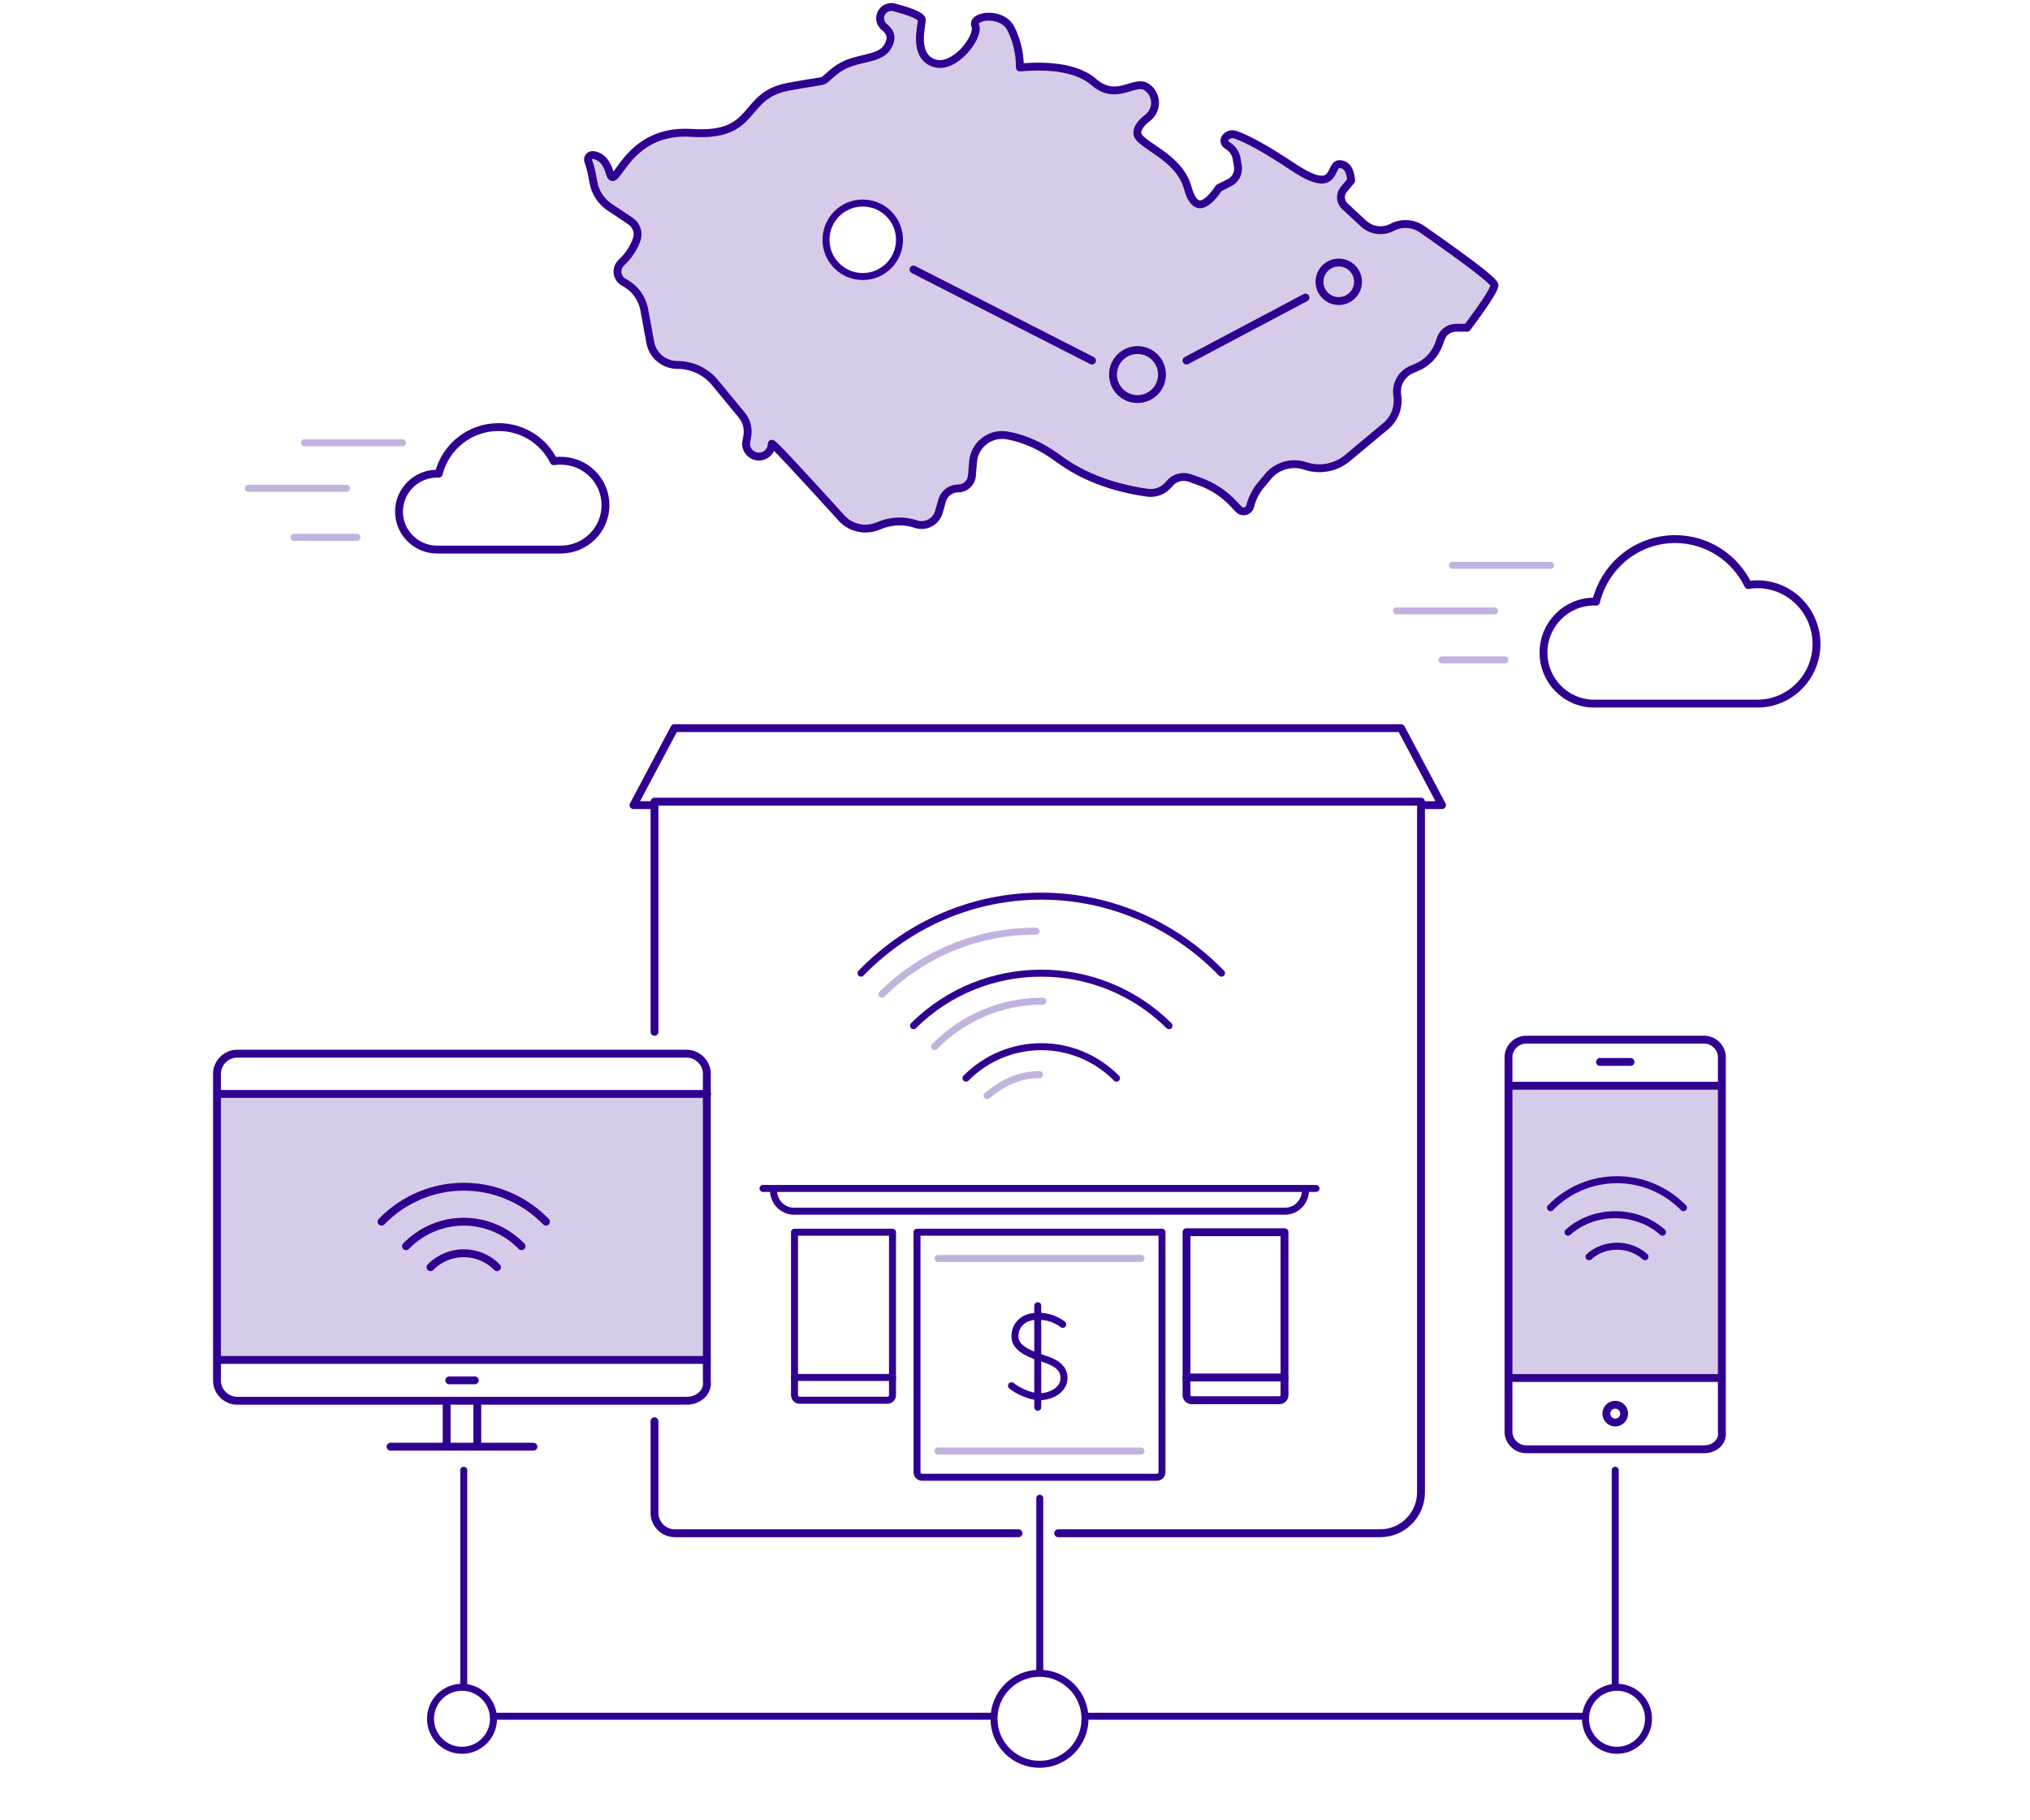 <svg width="580" height="520" viewBox="0 0 580 520" fill="none" xmlns="http://www.w3.org/2000/svg">
<path fill-rule="evenodd" clip-rule="evenodd" d="M332 352V420.542C332 421.347 331.347 422 330.542 422H263.458C262.653 422 262 421.347 262 420.542V352H332Z" stroke="#300091" stroke-width="2" stroke-linecap="round" stroke-linejoin="round"/>
<path d="M221 340C221 343.313 223.618 346 226.846 346H367.154C370.382 346 373 343.313 373 340" stroke="#300091" stroke-width="2" stroke-linecap="round" stroke-linejoin="round"/>
<path d="M302.34 438H394.32C400.77 438 406 432.765 406 426.308V229H187V294.769" stroke="#300091" stroke-width="2.25" stroke-linecap="round" stroke-linejoin="round"/>
<path d="M291 438H192.859C189.623 438 187 435.395 187 432.182V406" stroke="#300091" stroke-width="2.25" stroke-linecap="round" stroke-linejoin="round"/>
<path d="M186.848 230H181L192.696 208H400.304L412 230H406.152" stroke="#300091" stroke-width="2.25" stroke-linecap="round" stroke-linejoin="round"/>
<path d="M268 359.5H326" stroke="#C1B3DE" stroke-width="2" stroke-linecap="round" stroke-linejoin="round"/>
<path d="M268 414.5H326" stroke="#C1B3DE" stroke-width="2" stroke-linecap="round" stroke-linejoin="round"/>
<path fill-rule="evenodd" clip-rule="evenodd" d="M367 352V398.545C367 399.348 366.34 400 365.526 400H340.474C339.66 400 339 399.348 339 398.545V352H367Z" stroke="#300091" stroke-width="2.25" stroke-linecap="round" stroke-linejoin="round"/>
<path d="M339 393.5H367" stroke="#300091" stroke-width="2.25" stroke-linecap="round" stroke-linejoin="round"/>
<path fill-rule="evenodd" clip-rule="evenodd" d="M255 352V398.545C255 399.348 254.34 400 253.526 400H228.474C227.66 400 227 399.348 227 398.545V352H255Z" stroke="#300091" stroke-width="2" stroke-linecap="round" stroke-linejoin="round"/>
<path d="M227 393.5H255" stroke="#300091" stroke-width="2" stroke-linecap="round" stroke-linejoin="round"/>
<path d="M303.636 378.326C303.636 378.326 300.946 376 296.614 376C292.282 376 289.98 378.54 289.98 381.791C289.98 385.066 293.947 386.657 296.797 387.653C299.647 388.651 304 389.648 304 393.66C304 397.339 299.829 399 296.979 399C294.312 399 290.664 397.243 289 395.866" stroke="#300091" stroke-width="2" stroke-linecap="round" stroke-linejoin="round"/>
<path d="M296.5 373V402" stroke="#300091" stroke-width="2" stroke-linecap="round" stroke-linejoin="round"/>
<path d="M218 339.5H376" stroke="#300091" stroke-width="2" stroke-linecap="round" stroke-linejoin="round"/>
<path d="M276 308C287.881 296 307.119 296 319 308" stroke="#300091" stroke-width="2" stroke-linecap="round" stroke-linejoin="round"/>
<path d="M261 293C281.147 273 313.821 273 334 293" stroke="#300091" stroke-width="2" stroke-linecap="round" stroke-linejoin="round"/>
<path d="M246 278C274.454 248.667 320.546 248.667 349 278" stroke="#300091" stroke-width="2" stroke-linecap="round" stroke-linejoin="round"/>
<path d="M282 313C286.65 309.173 291.3 306.974 297 307" stroke="#C1B3DE" stroke-width="2" stroke-linecap="round" stroke-linejoin="round"/>
<path d="M267 299C275.555 290.301 286.782 285.968 298 286" stroke="#C1B3DE" stroke-width="2" stroke-linecap="round" stroke-linejoin="round"/>
<path d="M252 284C264.152 271.963 280.081 265.963 296 266" stroke="#C1B3DE" stroke-width="2" stroke-linecap="round" stroke-linejoin="round"/>
<path fill-rule="evenodd" clip-rule="evenodd" d="M141 490.276H283.589H141ZM297.079 476.934V428V476.934ZM310.69 490.276H453H310.69Z" stroke="#300091" stroke-width="2" stroke-linecap="round" stroke-linejoin="round"/>
<path d="M297 504C304.18 504 310 498.18 310 491C310 483.82 304.18 478 297 478C289.82 478 284 483.82 284 491C284 498.18 289.82 504 297 504Z" stroke="#300091" stroke-width="2" stroke-linecap="round" stroke-linejoin="round"/>
<path d="M132 500C136.971 500 141 495.971 141 491C141 486.029 136.971 482 132 482C127.029 482 123 486.029 123 491C123 495.971 127.029 500 132 500Z" stroke="#300091" stroke-width="2" stroke-linecap="round" stroke-linejoin="round"/>
<path d="M462 500C466.971 500 471 495.971 471 491C471 486.029 466.971 482 462 482C457.029 482 453 486.029 453 491C453 495.971 457.029 500 462 500Z" stroke="#300091" stroke-width="2" stroke-linecap="round" stroke-linejoin="round"/>
<path fill-rule="evenodd" clip-rule="evenodd" d="M132.5 482V420V482Z" stroke="#300091" stroke-width="2" stroke-linecap="round" stroke-linejoin="round"/>
<path d="M461.5 482V420" stroke="#300091" stroke-width="2" stroke-linecap="round" stroke-linejoin="round"/>
<path fill-rule="evenodd" clip-rule="evenodd" d="M431 309H492L491.274 393H431V309Z" fill="#D6CCE9"/>
<path fill-rule="evenodd" clip-rule="evenodd" d="M431 310.163H492H431ZM486.943 414H436.015C433.315 414 431 411.713 431 409.045V301.955C431 299.287 433.315 297 436.015 297H486.943C489.643 297 491.958 299.287 491.958 301.955V409.045C492.344 411.713 490.029 414 486.943 414ZM461.5 406.37C462.903 406.37 464.042 405.231 464.042 403.825C464.042 402.421 462.903 401.282 461.5 401.282C460.097 401.282 458.958 402.421 458.958 403.825C458.958 405.231 460.097 406.37 461.5 406.37ZM431.636 393.652H492H431.636ZM457.143 303.359H465.857H457.143Z" stroke="#300091" stroke-width="2.25" stroke-linecap="round" stroke-linejoin="round"/>
<path d="M454 359C458.421 355 465.579 355 470 359" stroke="#300091" stroke-width="2" stroke-linecap="round" stroke-linejoin="round"/>
<path d="M448 352C455.452 345.333 467.536 345.333 475 352" stroke="#300091" stroke-width="2" stroke-linecap="round" stroke-linejoin="round"/>
<path d="M443 345C453.497 334.333 470.503 334.333 481 345" stroke="#300091" stroke-width="2" stroke-linecap="round" stroke-linejoin="round"/>
<path fill-rule="evenodd" clip-rule="evenodd" d="M62 313H201V389H62V313Z" fill="#D6CCE9"/>
<path d="M63 312.5H202" stroke="#300091" stroke-width="2.25" stroke-linecap="round" stroke-linejoin="round"/>
<path fill-rule="evenodd" clip-rule="evenodd" d="M136.375 401.606V413.271V401.606ZM196.196 400.148H67.755C64.656 400.148 62 397.527 62 394.468V306.681C62 303.622 64.656 301 67.755 301H196.196C199.295 301 201.952 303.622 201.952 306.681V394.468C202.394 397.527 199.738 400.148 196.196 400.148ZM62.729 388.484H202H62.729ZM128.354 394.316H135.646H128.354ZM111.583 413.271H152.417H111.583ZM127.625 401.606V413.271V401.606Z" stroke="#300091" stroke-width="2.25" stroke-linecap="round" stroke-linejoin="round"/>
<path d="M123 362C128.25 356.667 136.75 356.667 142 362" stroke="#300091" stroke-width="2.25" stroke-linecap="round" stroke-linejoin="round"/>
<path d="M116 356C125.107 346.667 139.878 346.667 149 356" stroke="#300091" stroke-width="2.25" stroke-linecap="round" stroke-linejoin="round"/>
<path d="M109 349C121.984 335.667 143.016 335.667 156 349" stroke="#300091" stroke-width="2.25" stroke-linecap="round" stroke-linejoin="round"/>
<path fill-rule="evenodd" clip-rule="evenodd" d="M502.09 166.903C501.215 166.903 500.339 166.976 499.487 167.1V167.123C495.692 159.348 487.785 154 478.612 154C467.665 154 458.517 161.629 456.011 171.882C455.816 171.882 455.623 171.859 455.452 171.859C447.472 171.859 441 178.383 441 186.429C441 194.474 447.472 201 455.452 201H502.09C511.434 201 519 193.371 519 183.951C518.975 174.532 511.434 166.903 502.09 166.903Z" stroke="#300091" stroke-width="2.25" stroke-linecap="round" stroke-linejoin="round"/>
<path d="M415 161.5H443" stroke="#C1B3DE" stroke-width="2" stroke-linecap="round" stroke-linejoin="round"/>
<path d="M399 174.5H427" stroke="#C1B3DE" stroke-width="2" stroke-linecap="round" stroke-linejoin="round"/>
<path d="M412 188.5H430" stroke="#C1B3DE" stroke-width="2" stroke-linecap="round" stroke-linejoin="round"/>
<path fill-rule="evenodd" clip-rule="evenodd" d="M160.209 131.609C159.547 131.609 158.884 131.663 158.241 131.755V131.772C155.37 125.983 149.389 122 142.451 122C134.17 122 127.25 127.682 125.355 135.318C125.207 135.318 125.06 135.299 124.931 135.299C118.895 135.299 114 140.158 114 146.149C114 152.141 118.895 157 124.931 157H160.209C167.276 157 173 151.318 173 144.304C172.981 137.289 167.276 131.609 160.209 131.609Z" stroke="#300091" stroke-width="2.25" stroke-linecap="round" stroke-linejoin="round"/>
<path d="M87 126.5H115" stroke="#C1B3DE" stroke-width="2" stroke-linecap="round" stroke-linejoin="round"/>
<path d="M71 139.5H99" stroke="#C1B3DE" stroke-width="2" stroke-linecap="round" stroke-linejoin="round"/>
<path d="M84 153.5H102" stroke="#C1B3DE" stroke-width="2" stroke-linecap="round" stroke-linejoin="round"/>
<path fill-rule="evenodd" clip-rule="evenodd" d="M174.239 49.438C173.352 46.333 171.771 44.617 169.498 44.29C169.28 44.259 169.058 44.283 168.852 44.359C168.175 44.611 167.83 45.363 168.083 46.039C168.506 47.17 168.833 48.335 169.058 49.521L169.569 52.2C170.112 55.054 171.781 57.572 174.205 59.189L180.126 63.141C181.9 64.325 182.625 66.567 181.879 68.56C181.04 70.8 179.73 72.836 178.036 74.531L177.421 75.146C177.208 75.36 177.024 75.6 176.872 75.862C175.921 77.514 176.493 79.623 178.152 80.572L178.695 80.883C181.521 82.5 183.49 85.275 184.077 88.469L185.789 97.806C186.475 101.541 189.742 104.254 193.552 104.254C197.718 104.254 201.663 106.113 204.307 109.32L211.938 118.579C213.334 120.272 213.907 122.495 213.503 124.65L213.231 126.105C213.189 126.326 213.169 126.55 213.169 126.775C213.169 128.794 214.811 130.431 216.838 130.431C218.864 130.431 220.507 128.794 220.507 126.775C220.507 126.261 227.147 133.328 240.43 147.974C243.004 150.814 247.075 151.763 250.646 150.358L251.592 149.986C254.819 148.718 258.393 148.623 261.683 149.721C261.757 149.746 261.833 149.769 261.909 149.791C264.633 150.563 267.47 148.988 268.246 146.274L269.186 142.981C269.77 140.934 271.646 139.523 273.781 139.523C275.821 139.523 277.519 137.965 277.687 135.941L278.025 131.874C278.047 131.615 278.081 131.357 278.126 131.101C278.935 126.588 283.264 123.583 287.795 124.388C292.784 125.276 297.665 127.488 302.433 131.024C309.215 136.053 317.668 139.296 327.792 140.754C330.181 141.099 332.572 140.141 334.059 138.248C335.452 136.473 337.832 135.788 339.96 136.549L342.753 137.548C346.386 138.847 349.66 140.979 352.311 143.772L353.927 145.475C354.18 145.743 354.504 145.931 354.862 146.019C355.893 146.275 356.937 145.65 357.192 144.621C357.751 142.384 358.809 140.301 360.286 138.527L362.286 136.124C364.85 133.045 369.038 131.834 372.857 133.066L373.111 133.149C377.205 134.472 381.694 133.603 384.994 130.85L395.927 121.73C398.495 119.588 399.743 116.259 399.218 112.964C398.718 109.844 400.418 106.785 403.337 105.549L404.813 104.924C407.742 103.684 410.021 101.286 411.103 98.305L411.717 96.613C412.367 94.823 414.074 93.631 415.985 93.631H419.168C424.389 86.647 427 82.589 427 81.456C427 80.422 420.113 75.1 406.337 65.49C403.796 63.718 400.476 63.509 397.731 64.948C395.062 66.348 391.796 65.914 389.587 63.867L384.247 58.918C382.881 57.652 382.745 55.543 383.935 54.112L386.058 51.563C385.775 48.447 384.643 46.888 382.662 46.888C381.783 46.888 381.387 47.706 380.936 48.638C379.86 50.857 378.471 53.724 369.504 47.738C362.224 42.88 356.712 39.792 352.97 38.475C351.972 38.124 350.863 38.43 350.188 39.24C350.156 39.279 350.125 39.32 350.098 39.362C349.636 40.048 349.82 40.977 350.508 41.436L351.038 41.789C352.257 42.603 353.084 43.882 353.324 45.324L353.678 47.445C354 49.388 353.018 51.316 351.25 52.2L348.278 53.687C344.034 59.92 341.063 59.92 339.365 53.687C337.837 48.083 332.953 44.769 329.287 42.281C326.838 40.62 324.932 39.326 324.932 37.965C324.932 36.62 325.929 35.175 327.923 33.63C328.423 33.243 328.851 32.772 329.186 32.238C330.779 29.712 330.014 26.379 327.478 24.792C326.14 23.955 324.538 24.437 322.699 24.991C319.87 25.843 316.48 26.865 312.622 23.517C308.376 19.835 301.302 18.418 291.397 19.268C291.397 15.302 290.548 11.619 288.85 8.22C286.302 3.121 277.389 4.396 278.662 7.37C279.935 10.345 272.719 20.118 266.777 17.993C261.834 16.226 262.764 10.049 263.217 7.042C263.309 6.434 263.381 5.956 263.381 5.67C263.381 4.694 260.753 3.506 255.495 2.108C253.943 1.696 252.322 2.492 251.707 3.971C251.153 5.303 251.556 6.84 252.694 7.732C254.632 9.251 254.94 11.113 253.617 13.319C252.277 15.556 249.76 16.144 246.873 16.82C244.274 17.427 241.374 18.105 238.761 20.118C236.532 21.834 236.103 22.511 235.49 22.875C234.584 23.413 233.274 23.272 225.176 24.792C219.345 25.887 216.956 28.704 214.617 31.463C211.508 35.13 208.487 38.693 197.585 37.965C185.238 37.141 179.808 44.661 177.053 48.476C175.546 50.563 174.839 51.542 174.239 49.438ZM246.5 79C252.303 79 257 74.304 257 68.5C257 62.696 252.303 58 246.5 58C240.695 58 236 62.696 236 68.5C236 74.304 240.695 79 246.5 79Z" fill="#D6CCE9"/>
<path fill-rule="evenodd" clip-rule="evenodd" d="M169.498 44.29C171.771 44.617 173.352 46.333 174.239 49.438C175.937 55.387 178.483 36.69 197.585 37.965C216.687 39.24 211.593 27.342 225.176 24.792C238.761 22.243 233.242 24.367 238.761 20.118C244.278 15.869 251.071 17.568 253.617 13.319C254.94 11.113 254.632 9.251 252.694 7.732C251.556 6.84 251.153 5.303 251.707 3.971C252.322 2.492 253.943 1.696 255.495 2.108C260.753 3.506 263.381 4.694 263.381 5.67C263.381 7.37 260.834 15.869 266.777 17.993C272.719 20.118 279.935 10.345 278.662 7.37C277.389 4.396 286.302 3.121 288.85 8.22C290.548 11.619 291.397 15.302 291.397 19.268C301.302 18.418 308.376 19.835 312.622 23.517C318.989 29.041 324.082 22.667 327.478 24.792C330.014 26.379 330.779 29.712 329.186 32.238C328.851 32.772 328.423 33.243 327.923 33.63C325.929 35.175 324.932 36.62 324.932 37.965C324.932 41.364 336.817 44.339 339.365 53.687C341.063 59.92 344.034 59.92 348.278 53.687L351.25 52.2C353.018 51.316 354 49.388 353.678 47.445L353.324 45.324C353.084 43.882 352.257 42.603 351.038 41.789L350.508 41.436C349.82 40.977 349.636 40.048 350.098 39.362C350.125 39.32 350.156 39.279 350.188 39.24C350.863 38.43 351.972 38.124 352.97 38.475C356.712 39.792 362.224 42.88 369.504 47.738C382.237 56.237 379.691 46.888 382.662 46.888C384.643 46.888 385.775 48.447 386.058 51.563L383.935 54.112C382.745 55.543 382.881 57.652 384.247 58.918L389.587 63.867C391.796 65.914 395.062 66.348 397.731 64.948C400.476 63.509 403.796 63.718 406.337 65.49C420.113 75.1 427 80.422 427 81.456C427 82.589 424.389 86.647 419.168 93.631H415.985C414.074 93.631 412.367 94.823 411.717 96.613L411.103 98.305C410.021 101.286 407.742 103.684 404.813 104.924L403.337 105.549C400.418 106.785 398.718 109.844 399.218 112.964C399.743 116.259 398.495 119.588 395.927 121.73L384.994 130.85C381.694 133.603 377.205 134.472 373.111 133.149L372.857 133.066C369.038 131.834 364.85 133.045 362.286 136.124L360.286 138.527C358.809 140.301 357.751 142.384 357.192 144.621C356.937 145.65 355.893 146.275 354.862 146.019C354.504 145.931 354.18 145.743 353.927 145.475L352.311 143.772C349.66 140.979 346.386 138.847 342.753 137.548L339.96 136.549C337.832 135.788 335.452 136.473 334.059 138.248C332.572 140.141 330.181 141.099 327.792 140.754C317.668 139.296 309.215 136.053 302.433 131.024C297.665 127.488 292.784 125.276 287.795 124.388C283.264 123.583 278.935 126.588 278.126 131.101C278.081 131.357 278.047 131.615 278.025 131.874L277.687 135.941C277.519 137.965 275.821 139.523 273.781 139.523C271.646 139.523 269.77 140.934 269.186 142.981L268.246 146.274C267.47 148.988 264.633 150.563 261.909 149.791C261.833 149.769 261.757 149.746 261.683 149.721C258.393 148.623 254.819 148.718 251.592 149.986L250.646 150.358C247.075 151.763 243.004 150.814 240.43 147.974C227.147 133.328 220.507 126.261 220.507 126.775C220.507 128.794 218.864 130.431 216.838 130.431C214.811 130.431 213.169 128.794 213.169 126.775C213.169 126.55 213.189 126.326 213.231 126.105L213.503 124.65C213.907 122.495 213.334 120.272 211.938 118.579L204.307 109.32C201.663 106.113 197.718 104.254 193.552 104.254C189.742 104.254 186.475 101.541 185.789 97.806L184.077 88.469C183.49 85.275 181.521 82.5 178.695 80.883L178.152 80.572C176.493 79.623 175.921 77.514 176.872 75.862C177.024 75.6 177.208 75.36 177.421 75.146L178.036 74.531C179.73 72.836 181.04 70.8 181.879 68.56C182.625 66.567 181.9 64.325 180.126 63.141L174.205 59.189C171.781 57.572 170.112 55.054 169.569 52.2L169.058 49.521C168.833 48.335 168.506 47.17 168.083 46.039C167.83 45.363 168.175 44.611 168.852 44.359C169.058 44.283 169.28 44.259 169.498 44.29Z" stroke="#300091" stroke-width="2.25" stroke-linecap="round" stroke-linejoin="round"/>
<path d="M261 77L312 103" stroke="#300091" stroke-width="2.25" stroke-linecap="round" stroke-linejoin="round"/>
<path d="M373 85L339 103" stroke="#300091" stroke-width="2.25" stroke-linecap="round" stroke-linejoin="round"/>
<path fill-rule="evenodd" clip-rule="evenodd" d="M257 68.5C257 74.304 252.303 79 246.5 79C240.695 79 236 74.304 236 68.5C236 62.696 240.695 58 246.5 58C252.303 58 257 62.696 257 68.5Z" stroke="#300091" stroke-width="2" stroke-linecap="round" stroke-linejoin="round"/>
<path fill-rule="evenodd" clip-rule="evenodd" d="M325 114C328.866 114 332 110.867 332 107C332 103.134 328.866 100 325 100C321.134 100 318 103.134 318 107C318 110.867 321.134 114 325 114Z" stroke="#300091" stroke-width="2.25" stroke-linecap="round" stroke-linejoin="round"/>
<path fill-rule="evenodd" clip-rule="evenodd" d="M388 80.5C388 83.54 385.54 86 382.5 86C379.46 86 377 83.54 377 80.5C377 77.46 379.46 75 382.5 75C385.54 75 388 77.46 388 80.5Z" stroke="#300091" stroke-width="2.25" stroke-linecap="round" stroke-linejoin="round"/>
</svg>
